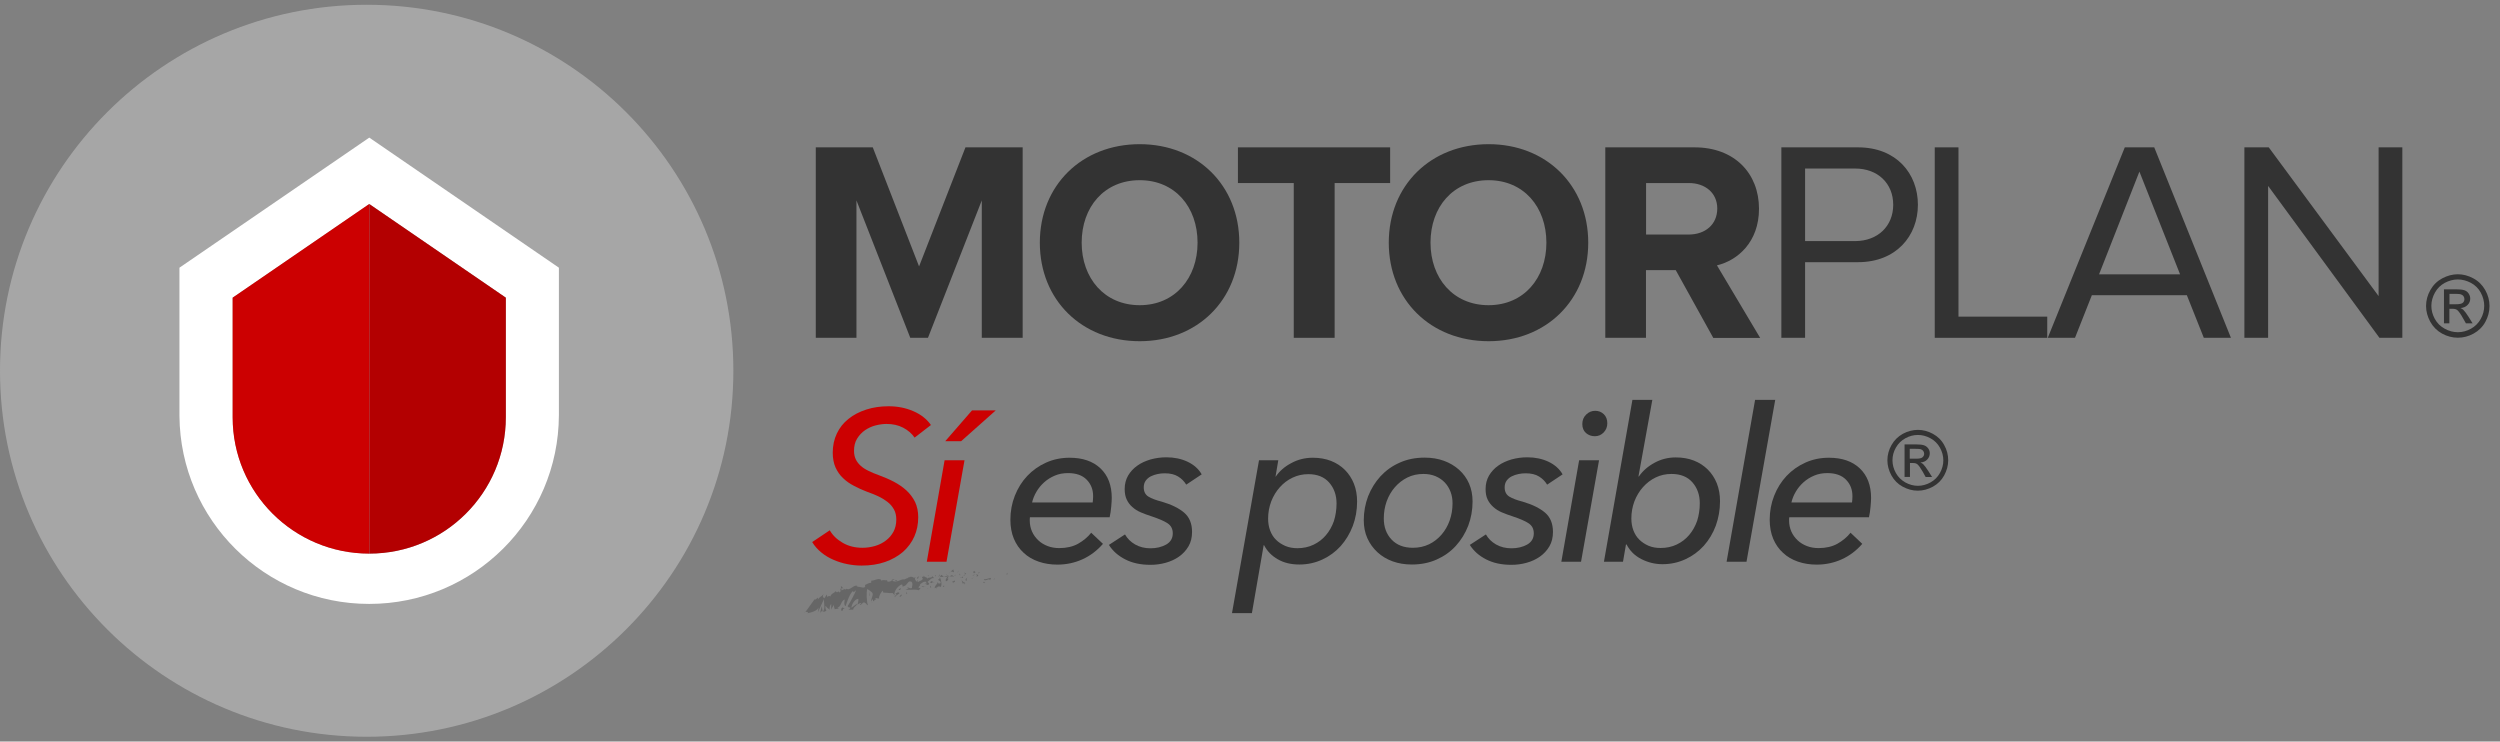 <?xml version="1.0" encoding="utf-8"?>
<!-- Generator: Adobe Illustrator 26.0.0, SVG Export Plug-In . SVG Version: 6.00 Build 0)  -->
<svg version="1.1" id="Capa_1" xmlns="http://www.w3.org/2000/svg" xmlns:xlink="http://www.w3.org/1999/xlink" x="0px" y="0px"
	 viewBox="0 0 236 70" style="enable-background:new 0 0 236 70;" xml:space="preserve">
<rect x="0" y="0" width="236" height="70" fill="#808080" stroke="none"/>
<style type="text/css">
	.st0{fill:#A6A6A6;}
	.st1{fill:#FFFFFF;}
	.st2{fill:#B30001;}
	.st3{fill:#CC0001;}
	.st4{fill:#333333;}
	.st5{fill:#666666;}
</style>
<g>
	<g>
		<path class="st0" d="M69.23,35c0,19.08-15.5,34.55-34.61,34.55C15.5,69.55,0,54.08,0,35C0,15.92,15.5,0.45,34.61,0.45
			C53.73,0.45,69.23,15.92,69.23,35"/>
		<path class="st1" d="M34.86,12.99L16.94,25.27v0.35v9.47v4.18c0,0,0,0,0,0c0.08,9.81,8.06,17.74,17.91,17.74
			c9.87,0,17.88-7.97,17.91-17.82c0,0,0,0,0,0l0-4.1v-9.47v-0.35L34.86,12.99z M34.86,52.26c-7.12,0-12.89-5.76-12.89-12.86V28.1
			l12.89-8.84l12.89,8.84v11.29C47.75,46.5,41.98,52.26,34.86,52.26"/>
		<path class="st2" d="M34.86,52.26c7.12,0,12.89-5.76,12.89-12.87V28.1l-12.89-8.84V52.26z"/>
		<path class="st3" d="M21.96,28.1v11.3c0,7.1,5.77,12.86,12.89,12.86V19.26L21.96,28.1z"/>
	</g>
	<polygon class="st4" points="92.68,31.89 92.68,18.92 87.6,31.89 85.93,31.89 80.85,18.92 80.85,31.89 77.01,31.89 77.01,13.91 
		82.39,13.91 86.76,25.15 91.14,13.91 96.54,13.91 96.54,31.89 	"/>
	<path class="st4" d="M98.16,22.91c0-5.42,3.97-9.3,9.43-9.3c5.43,0,9.4,3.88,9.4,9.3c0,5.42-3.97,9.3-9.4,9.3
		C102.13,32.21,98.16,28.33,98.16,22.91 M113.05,22.91c0-3.37-2.13-5.9-5.46-5.9c-3.35,0-5.48,2.53-5.48,5.9
		c0,3.34,2.14,5.9,5.48,5.9C110.91,28.81,113.05,26.26,113.05,22.91"/>
	<polygon class="st4" points="122.13,31.89 122.13,17.28 116.86,17.28 116.86,13.91 131.23,13.91 131.23,17.28 125.99,17.28 
		125.99,31.89 	"/>
	<path class="st4" d="M131.1,22.91c0-5.42,3.97-9.3,9.43-9.3c5.43,0,9.4,3.88,9.4,9.3c0,5.42-3.97,9.3-9.4,9.3
		C135.07,32.21,131.1,28.33,131.1,22.91 M145.98,22.91c0-3.37-2.14-5.9-5.46-5.9c-3.35,0-5.48,2.53-5.48,5.9
		c0,3.34,2.13,5.9,5.48,5.9C143.85,28.81,145.98,26.26,145.98,22.91"/>
	<path class="st4" d="M161.73,31.89l-3.54-6.39h-2.81v6.39h-3.84V13.91h8.43c3.76,0,6.08,2.45,6.08,5.8c0,3.15-2.03,4.88-3.97,5.34
		l4.08,6.85H161.73z M162.11,19.68c0-1.48-1.16-2.4-2.67-2.4h-4.05v4.86h4.05C160.95,22.13,162.11,21.22,162.11,19.68"/>
	<path class="st4" d="M168.16,31.89V13.91h7.24c3.62,0,5.65,2.48,5.65,5.42c0,2.94-2.05,5.42-5.65,5.42h-5v7.14H168.16z
		 M178.72,19.33c0-2.02-1.46-3.42-3.59-3.42h-4.73v6.85h4.73C177.26,22.75,178.72,21.35,178.72,19.33"/>
	<polygon class="st4" points="182.64,31.89 182.64,13.91 184.88,13.91 184.88,29.89 193.26,29.89 193.26,31.89 	"/>
	<path class="st4" d="M208.04,31.89l-1.6-4.02h-8.97l-1.59,4.02h-2.57l7.27-17.98h2.78l7.24,17.98H208.04z M201.96,16.2l-3.81,9.7
		h7.65L201.96,16.2z"/>
	<polygon class="st4" points="224.62,31.89 214.11,17.55 214.11,31.89 211.87,31.89 211.87,13.91 214.17,13.91 224.54,27.95 
		224.54,13.91 226.78,13.91 226.78,31.89 	"/>
	<g>
		<path class="st4" d="M232.02,25.89c0.5,0,0.99,0.13,1.47,0.39c0.48,0.26,0.85,0.63,1.12,1.11c0.27,0.48,0.4,0.98,0.4,1.5
			c0,0.52-0.13,1.01-0.39,1.49c-0.26,0.48-0.63,0.84-1.11,1.11c-0.47,0.26-0.97,0.39-1.49,0.39c-0.52,0-1.01-0.13-1.49-0.39
			c-0.47-0.26-0.84-0.63-1.11-1.11c-0.26-0.48-0.4-0.97-0.4-1.49c0-0.52,0.13-1.02,0.4-1.5c0.27-0.48,0.64-0.85,1.12-1.11
			C231.03,26.02,231.52,25.89,232.02,25.89z M232.02,26.38c-0.42,0-0.83,0.11-1.23,0.32c-0.4,0.22-0.71,0.52-0.93,0.92
			c-0.22,0.4-0.34,0.82-0.34,1.25c0,0.43,0.11,0.84,0.33,1.24c0.22,0.4,0.53,0.7,0.93,0.92c0.4,0.22,0.81,0.33,1.24,0.33
			c0.43,0,0.84-0.11,1.24-0.33c0.4-0.22,0.7-0.53,0.92-0.92c0.22-0.39,0.33-0.81,0.33-1.24c0-0.43-0.11-0.85-0.33-1.25
			c-0.22-0.4-0.53-0.71-0.93-0.92C232.85,26.49,232.44,26.38,232.02,26.38z M230.71,30.53v-3.22h1.11c0.38,0,0.65,0.03,0.82,0.09
			c0.17,0.06,0.3,0.16,0.4,0.31c0.1,0.15,0.15,0.31,0.15,0.47c0,0.24-0.08,0.44-0.25,0.61c-0.17,0.17-0.39,0.27-0.67,0.29
			c0.11,0.05,0.2,0.1,0.27,0.17c0.13,0.13,0.29,0.34,0.48,0.64l0.39,0.63h-0.63l-0.29-0.51c-0.22-0.4-0.41-0.65-0.54-0.75
			c-0.1-0.07-0.23-0.11-0.42-0.11h-0.31v1.37H230.71z M231.23,28.72h0.63c0.3,0,0.51-0.04,0.62-0.13c0.11-0.09,0.16-0.21,0.16-0.36
			c0-0.1-0.03-0.18-0.08-0.26c-0.05-0.08-0.13-0.13-0.22-0.17c-0.09-0.04-0.27-0.06-0.52-0.06h-0.59V28.72z"/>
	</g>
	<g>
		<path class="st3" d="M86.34,41.31c-0.27-0.39-0.63-0.7-1.09-0.94c-0.46-0.24-0.98-0.35-1.56-0.35c-0.34,0-0.68,0.05-1.04,0.14
			c-0.36,0.09-0.69,0.25-0.99,0.45c-0.3,0.21-0.55,0.47-0.75,0.8c-0.2,0.32-0.29,0.71-0.29,1.15c0,0.31,0.06,0.58,0.17,0.81
			c0.11,0.23,0.27,0.43,0.47,0.61c0.2,0.18,0.44,0.33,0.73,0.47c0.28,0.14,0.59,0.27,0.93,0.39c0.52,0.19,1.01,0.4,1.47,0.64
			c0.45,0.24,0.85,0.51,1.19,0.83c0.34,0.32,0.61,0.68,0.81,1.09c0.19,0.41,0.29,0.89,0.29,1.42c0,0.66-0.12,1.27-0.37,1.83
			c-0.25,0.56-0.61,1.04-1.07,1.45c-0.47,0.4-1.03,0.72-1.69,0.95c-0.66,0.23-1.4,0.34-2.22,0.34c-0.46,0-0.91-0.05-1.36-0.14
			c-0.45-0.09-0.89-0.23-1.3-0.41c-0.42-0.18-0.8-0.41-1.14-0.69c-0.34-0.28-0.63-0.6-0.86-0.98l1.66-1.11
			c0.27,0.47,0.68,0.87,1.22,1.18c0.55,0.32,1.17,0.47,1.87,0.47c0.4,0,0.8-0.06,1.18-0.17c0.38-0.11,0.72-0.28,1.02-0.51
			c0.3-0.22,0.54-0.5,0.72-0.83c0.18-0.33,0.27-0.72,0.27-1.16c0-0.36-0.07-0.68-0.22-0.95c-0.15-0.27-0.35-0.51-0.61-0.71
			c-0.26-0.2-0.55-0.38-0.89-0.54c-0.34-0.15-0.69-0.3-1.07-0.43c-0.42-0.16-0.82-0.34-1.21-0.55c-0.39-0.2-0.73-0.44-1.03-0.73
			c-0.3-0.28-0.53-0.62-0.71-1.01c-0.17-0.39-0.26-0.86-0.26-1.39c0-0.66,0.13-1.26,0.39-1.81c0.26-0.55,0.63-1.01,1.1-1.38
			c0.47-0.38,1.03-0.67,1.68-0.88c0.65-0.21,1.35-0.31,2.1-0.31c0.84,0,1.61,0.15,2.33,0.46c0.72,0.31,1.28,0.75,1.67,1.31
			L86.34,41.31z"/>
		<path class="st3" d="M89.35,53.03h-1.86l1.68-9.58h1.88L89.35,53.03z M90.73,41.65h-1.5l2.53-2.91H94L90.73,41.65z"/>
		<path class="st4" d="M97.23,48.81c-0.01,0.07-0.02,0.12-0.02,0.17c0,0.05,0,0.1,0,0.15c0,0.38,0.07,0.72,0.21,1.04
			c0.14,0.32,0.34,0.59,0.59,0.83c0.25,0.24,0.55,0.42,0.89,0.55c0.34,0.13,0.71,0.19,1.1,0.19c0.69,0,1.28-0.14,1.77-0.41
			c0.49-0.28,0.91-0.62,1.24-1.04l1.11,1.05c-0.57,0.65-1.21,1.13-1.94,1.46c-0.73,0.33-1.52,0.5-2.36,0.5
			c-0.63,0-1.22-0.09-1.77-0.28c-0.55-0.19-1.02-0.46-1.41-0.83c-0.4-0.36-0.71-0.81-0.93-1.33c-0.22-0.53-0.33-1.13-0.33-1.8
			c0-0.79,0.14-1.55,0.42-2.26c0.28-0.71,0.67-1.34,1.17-1.87c0.5-0.53,1.09-0.95,1.78-1.26c0.69-0.31,1.43-0.46,2.22-0.46
			c1.23,0,2.2,0.33,2.91,1c0.71,0.67,1.07,1.6,1.07,2.8c0,0.19-0.02,0.46-0.05,0.82c-0.03,0.36-0.08,0.69-0.15,1H97.23z
			 M103.15,47.43c0.01-0.09,0.02-0.2,0.03-0.3c0.01-0.11,0.01-0.21,0.01-0.3c0-0.62-0.2-1.13-0.61-1.55
			c-0.4-0.41-0.99-0.62-1.76-0.62c-0.46,0-0.88,0.08-1.25,0.24c-0.38,0.16-0.71,0.37-1,0.63c-0.29,0.26-0.53,0.55-0.73,0.89
			c-0.2,0.34-0.33,0.67-0.41,1.01H103.15z"/>
		<path class="st4" d="M111.98,45.75c-0.19-0.31-0.44-0.57-0.77-0.77c-0.32-0.2-0.74-0.3-1.25-0.3c-0.23,0-0.46,0.02-0.69,0.07
			c-0.23,0.05-0.44,0.12-0.64,0.22c-0.2,0.1-0.35,0.24-0.48,0.41c-0.12,0.18-0.18,0.38-0.18,0.63c0,0.4,0.15,0.69,0.44,0.87
			c0.3,0.18,0.72,0.34,1.27,0.48c0.92,0.27,1.62,0.62,2.11,1.04c0.49,0.42,0.74,1.03,0.74,1.81c0,0.53-0.11,0.98-0.34,1.37
			c-0.23,0.39-0.53,0.71-0.9,0.97c-0.37,0.26-0.79,0.45-1.26,0.58c-0.47,0.13-0.95,0.19-1.43,0.19c-0.92,0-1.71-0.17-2.37-0.51
			c-0.67-0.34-1.18-0.79-1.55-1.37l1.52-0.99c0.22,0.39,0.54,0.71,0.96,0.95c0.42,0.24,0.91,0.36,1.44,0.36
			c0.57,0,1.06-0.12,1.48-0.35c0.42-0.24,0.63-0.59,0.63-1.06c0-0.42-0.16-0.73-0.49-0.95c-0.33-0.22-0.83-0.43-1.49-0.65
			c-0.38-0.12-0.72-0.25-1.03-0.38c-0.31-0.13-0.58-0.3-0.81-0.51c-0.23-0.2-0.41-0.44-0.53-0.71c-0.13-0.27-0.19-0.6-0.19-0.99
			c0-0.47,0.11-0.89,0.32-1.26c0.22-0.37,0.5-0.68,0.87-0.94c0.36-0.26,0.79-0.45,1.26-0.59c0.48-0.13,0.97-0.2,1.49-0.2
			c0.74,0,1.41,0.14,2,0.42c0.59,0.28,1.04,0.68,1.33,1.19L111.98,45.75z"/>
		<path class="st4" d="M120.43,44.99c0.35-0.51,0.83-0.94,1.46-1.27c0.62-0.34,1.3-0.51,2.04-0.51c0.63,0,1.21,0.1,1.72,0.3
			c0.51,0.2,0.95,0.49,1.31,0.85c0.36,0.36,0.65,0.8,0.85,1.3c0.2,0.51,0.3,1.07,0.3,1.69c0,0.82-0.14,1.59-0.41,2.31
			c-0.28,0.72-0.66,1.35-1.14,1.89c-0.49,0.54-1.06,0.96-1.73,1.27c-0.67,0.31-1.39,0.47-2.17,0.47c-0.78,0-1.46-0.16-2.03-0.49
			c-0.57-0.32-1.01-0.77-1.3-1.33h-0.04l-1.11,6.41h-1.88l2.55-14.43h1.82l-0.26,1.54H120.43z M126.17,47.53
			c0-0.78-0.23-1.44-0.69-1.97c-0.46-0.53-1.12-0.8-1.98-0.8c-0.52,0-1.02,0.11-1.48,0.33c-0.47,0.22-0.87,0.53-1.21,0.91
			c-0.34,0.38-0.61,0.83-0.81,1.34c-0.19,0.51-0.29,1.05-0.29,1.62c0,0.4,0.06,0.78,0.19,1.12c0.13,0.34,0.31,0.64,0.56,0.88
			c0.24,0.24,0.54,0.43,0.88,0.58c0.34,0.14,0.72,0.21,1.14,0.21c0.55,0,1.06-0.11,1.52-0.33c0.46-0.22,0.85-0.52,1.17-0.9
			c0.32-0.38,0.57-0.82,0.75-1.33C126.08,48.68,126.17,48.12,126.17,47.53z"/>
		<path class="st4" d="M133.28,53.29c-0.66,0-1.27-0.1-1.82-0.3c-0.55-0.2-1.03-0.49-1.43-0.86c-0.4-0.37-0.72-0.81-0.95-1.32
			c-0.23-0.51-0.34-1.08-0.34-1.7c0-0.79,0.14-1.55,0.41-2.26c0.28-0.71,0.67-1.34,1.17-1.89c0.51-0.55,1.11-0.98,1.82-1.29
			c0.71-0.32,1.49-0.47,2.35-0.47c0.66,0,1.27,0.1,1.82,0.3c0.55,0.2,1.03,0.49,1.43,0.85c0.4,0.36,0.72,0.8,0.94,1.3
			c0.22,0.51,0.33,1.07,0.33,1.69c0,0.81-0.14,1.57-0.41,2.29c-0.28,0.72-0.67,1.35-1.17,1.9c-0.5,0.55-1.11,0.98-1.81,1.29
			C134.93,53.13,134.14,53.29,133.28,53.29z M137.12,47.51c0-0.39-0.06-0.75-0.19-1.09c-0.13-0.34-0.31-0.63-0.55-0.88
			c-0.24-0.25-0.52-0.44-0.87-0.59c-0.34-0.14-0.72-0.21-1.14-0.21c-0.55,0-1.06,0.11-1.52,0.34c-0.46,0.23-0.85,0.54-1.18,0.92
			c-0.33,0.38-0.59,0.83-0.77,1.33c-0.18,0.51-0.27,1.04-0.27,1.61c0,0.81,0.24,1.47,0.73,1.99c0.49,0.52,1.16,0.78,2.02,0.78
			c0.55,0,1.06-0.11,1.52-0.33c0.46-0.22,0.85-0.53,1.18-0.91c0.33-0.38,0.59-0.83,0.77-1.34
			C137.03,48.62,137.12,48.08,137.12,47.51z"/>
		<path class="st4" d="M146.05,45.75c-0.19-0.31-0.44-0.57-0.77-0.77c-0.32-0.2-0.74-0.3-1.25-0.3c-0.23,0-0.46,0.02-0.69,0.07
			c-0.23,0.05-0.44,0.12-0.64,0.22c-0.2,0.1-0.35,0.24-0.48,0.41c-0.12,0.18-0.18,0.38-0.18,0.63c0,0.4,0.15,0.69,0.44,0.87
			c0.3,0.18,0.72,0.34,1.27,0.48c0.92,0.27,1.62,0.62,2.11,1.04c0.49,0.42,0.74,1.03,0.74,1.81c0,0.53-0.11,0.98-0.34,1.37
			c-0.23,0.39-0.53,0.71-0.9,0.97c-0.37,0.26-0.79,0.45-1.26,0.58c-0.47,0.13-0.95,0.19-1.43,0.19c-0.92,0-1.71-0.17-2.37-0.51
			c-0.67-0.34-1.18-0.79-1.55-1.37l1.52-0.99c0.22,0.39,0.54,0.71,0.96,0.95c0.42,0.24,0.91,0.36,1.45,0.36
			c0.57,0,1.06-0.12,1.48-0.35c0.42-0.24,0.63-0.59,0.63-1.06c0-0.42-0.16-0.73-0.49-0.95c-0.33-0.22-0.83-0.43-1.49-0.65
			c-0.38-0.12-0.72-0.25-1.03-0.38c-0.31-0.13-0.58-0.3-0.81-0.51c-0.23-0.2-0.41-0.44-0.54-0.71c-0.13-0.27-0.19-0.6-0.19-0.99
			c0-0.47,0.11-0.89,0.32-1.26c0.22-0.37,0.5-0.68,0.87-0.94c0.36-0.26,0.79-0.45,1.26-0.59c0.48-0.13,0.97-0.2,1.49-0.2
			c0.74,0,1.41,0.14,2,0.42c0.59,0.28,1.04,0.68,1.33,1.19L146.05,45.75z"/>
		<path class="st4" d="M149.25,53.03h-1.86l1.68-9.58h1.88L149.25,53.03z M151.73,39.95c0,0.34-0.11,0.63-0.34,0.87
			c-0.23,0.24-0.51,0.36-0.84,0.36c-0.32,0-0.6-0.1-0.83-0.3c-0.23-0.2-0.35-0.49-0.35-0.85c0-0.36,0.12-0.66,0.37-0.9
			c0.25-0.24,0.53-0.35,0.85-0.35c0.32,0,0.59,0.11,0.81,0.32C151.62,39.32,151.73,39.6,151.73,39.95z"/>
		<path class="st4" d="M153.49,51.41l-0.28,1.62h-1.8l2.69-15.28h1.88l-1.31,7.23h0.04c0.35-0.51,0.83-0.94,1.45-1.28
			c0.61-0.34,1.29-0.52,2.03-0.52c0.63,0,1.21,0.1,1.72,0.3c0.51,0.2,0.95,0.49,1.31,0.85c0.36,0.36,0.65,0.8,0.85,1.3
			c0.2,0.51,0.3,1.07,0.3,1.69c0,0.82-0.14,1.59-0.4,2.31c-0.27,0.72-0.65,1.35-1.13,1.89c-0.49,0.54-1.06,0.96-1.73,1.27
			c-0.67,0.31-1.39,0.47-2.17,0.47c-0.7,0-1.36-0.16-1.99-0.48c-0.63-0.32-1.09-0.78-1.4-1.38H153.49z M160.46,47.51
			c0-0.78-0.23-1.44-0.69-1.97c-0.46-0.53-1.12-0.8-1.98-0.8c-0.54,0-1.04,0.11-1.49,0.33c-0.46,0.22-0.86,0.53-1.2,0.91
			c-0.34,0.38-0.61,0.83-0.81,1.34c-0.19,0.51-0.29,1.05-0.29,1.62c0,0.4,0.06,0.78,0.19,1.12c0.13,0.34,0.31,0.64,0.56,0.88
			c0.24,0.24,0.53,0.43,0.87,0.58c0.34,0.14,0.71,0.21,1.13,0.21c0.57,0,1.08-0.11,1.54-0.33c0.46-0.22,0.85-0.52,1.17-0.9
			c0.32-0.38,0.57-0.82,0.75-1.33C160.37,48.66,160.46,48.1,160.46,47.51z"/>
		<path class="st4" d="M164.87,53.03h-1.88l2.69-15.28h1.9L164.87,53.03z"/>
		<path class="st4" d="M168.91,48.81c-0.01,0.07-0.02,0.12-0.02,0.17c0,0.05,0,0.1,0,0.15c0,0.38,0.07,0.72,0.21,1.04
			c0.14,0.32,0.34,0.59,0.59,0.83c0.25,0.24,0.55,0.42,0.89,0.55c0.34,0.13,0.71,0.19,1.1,0.19c0.69,0,1.28-0.14,1.77-0.41
			c0.49-0.28,0.91-0.62,1.24-1.04l1.11,1.05c-0.57,0.65-1.21,1.13-1.94,1.46c-0.73,0.33-1.52,0.5-2.36,0.5
			c-0.63,0-1.22-0.09-1.77-0.28c-0.55-0.19-1.02-0.46-1.41-0.83c-0.4-0.36-0.71-0.81-0.93-1.33c-0.22-0.53-0.33-1.13-0.33-1.8
			c0-0.79,0.14-1.55,0.42-2.26c0.28-0.71,0.67-1.34,1.17-1.87c0.5-0.53,1.09-0.95,1.78-1.26c0.69-0.31,1.43-0.46,2.22-0.46
			c1.23,0,2.2,0.33,2.91,1c0.71,0.67,1.07,1.6,1.07,2.8c0,0.19-0.02,0.46-0.05,0.82c-0.03,0.36-0.08,0.69-0.15,1H168.91z
			 M174.83,47.43c0.01-0.09,0.02-0.2,0.03-0.3c0.01-0.11,0.01-0.21,0.01-0.3c0-0.62-0.2-1.13-0.61-1.55
			c-0.4-0.41-0.99-0.62-1.76-0.62c-0.46,0-0.88,0.08-1.25,0.24c-0.38,0.16-0.71,0.37-1,0.63c-0.29,0.26-0.53,0.55-0.73,0.89
			c-0.2,0.34-0.33,0.67-0.41,1.01H174.83z"/>
	</g>
	<g>
		<path class="st4" d="M181.05,40.58c0.48,0,0.95,0.12,1.41,0.37c0.46,0.25,0.82,0.6,1.07,1.06c0.26,0.46,0.38,0.94,0.38,1.44
			c0,0.49-0.13,0.97-0.38,1.43c-0.25,0.46-0.61,0.81-1.06,1.06c-0.46,0.25-0.93,0.38-1.43,0.38c-0.5,0-0.97-0.13-1.43-0.38
			c-0.46-0.25-0.81-0.61-1.06-1.06c-0.25-0.46-0.38-0.93-0.38-1.43c0-0.5,0.13-0.98,0.39-1.44c0.26-0.46,0.62-0.81,1.07-1.06
			C180.1,40.7,180.57,40.58,181.05,40.58z M181.05,41.06c-0.4,0-0.8,0.1-1.18,0.31c-0.38,0.21-0.68,0.5-0.9,0.89
			c-0.22,0.38-0.32,0.78-0.32,1.2c0,0.41,0.11,0.81,0.32,1.19c0.21,0.38,0.51,0.67,0.89,0.89c0.38,0.21,0.78,0.32,1.19,0.32
			c0.41,0,0.81-0.11,1.19-0.32c0.38-0.21,0.68-0.51,0.89-0.89c0.21-0.38,0.32-0.78,0.32-1.19c0-0.42-0.11-0.82-0.32-1.2
			c-0.21-0.38-0.51-0.68-0.9-0.89C181.84,41.16,181.45,41.06,181.05,41.06z M179.79,45.04v-3.09h1.06c0.36,0,0.62,0.03,0.79,0.09
			c0.16,0.06,0.29,0.16,0.39,0.3c0.1,0.14,0.14,0.29,0.14,0.45c0,0.23-0.08,0.42-0.24,0.59c-0.16,0.17-0.37,0.26-0.64,0.28
			c0.11,0.05,0.2,0.1,0.26,0.16c0.12,0.12,0.28,0.33,0.46,0.61l0.38,0.6h-0.61l-0.27-0.49c-0.22-0.38-0.39-0.62-0.52-0.72
			c-0.09-0.07-0.22-0.11-0.4-0.11h-0.29v1.31H179.79z M180.29,43.3h0.6c0.29,0,0.49-0.04,0.59-0.13c0.11-0.09,0.16-0.2,0.16-0.34
			c0-0.09-0.03-0.17-0.08-0.25c-0.05-0.07-0.12-0.13-0.21-0.16c-0.09-0.04-0.26-0.05-0.5-0.05h-0.57V43.3z"/>
	</g>
	<g id="XMLID_1_">
		<g>
			<path class="st5" d="M95.04,54.26c0.07,0.01,0.05-0.15,0.06-0.18C94.99,54.11,95.04,54.3,95.04,54.26z"/>
			<polygon class="st5" points="93.91,54.65 93.93,54.58 93.76,54.75 			"/>
			<path class="st5" d="M92.87,54.66c0.08,0.29,0.38-0.05,0.56,0.05l0.03,0.07l0.1-0.23C93.32,54.58,93.02,54.74,92.87,54.66z"/>
			<path class="st5" d="M92.34,54.05c0.03,0.11-0.12,0.1,0.13,0.03c-0.01-0.01-0.02-0.02-0.02-0.03
				C92.43,54.06,92.4,54.06,92.34,54.05z"/>
			<path class="st5" d="M92.45,54.05C92.56,54.04,92.38,53.96,92.45,54.05L92.45,54.05z"/>
			<path class="st5" d="M91.94,54.12l0.15-0.1c-0.03-0.07-0.15-0.08-0.1-0.13C91.83,53.95,91.86,54.02,91.94,54.12z"/>
			<path class="st5" d="M91.79,54.33l0.08-0.04C91.86,54.26,91.84,54.25,91.79,54.33z"/>
			<path class="st5" d="M92.03,54.2l-0.16,0.09c0.02,0.05,0.02,0.14,0.07-0.03C91.93,54.34,91.96,54.26,92.03,54.2z"/>
			<path class="st5" d="M92.12,54.24c0.08,0.06,0.18,0.1,0.03,0.2C92.43,54.4,92.4,54.2,92.12,54.24z"/>
			<path class="st5" d="M92.8,54.96l0.1,0.08l0.1-0.1C92.95,54.99,92.8,54.87,92.8,54.96z"/>
			<path class="st5" d="M91.05,53.99c-0.01,0.06,0.04,0.16,0.05,0.24l0.11-0.07C91.15,54.11,91.05,54.08,91.05,53.99z"/>
			<path class="st5" d="M91.1,54.23l-0.16,0.11C91.07,54.34,91.1,54.29,91.1,54.23z"/>
			<polygon class="st5" points="91.75,54.65 92.02,54.43 91.7,54.66 			"/>
			<polygon class="st5" points="90.44,53.99 90.53,53.84 90.36,54.06 			"/>
			<path class="st5" d="M90.03,54.03c0.07-0.12-0.08-0.19-0.01-0.27c-0.11,0.03-0.21,0.14-0.3,0.23
				C89.81,53.94,89.91,53.94,90.03,54.03z"/>
			<path class="st5" d="M89.57,54.14c0.05-0.03,0.09-0.09,0.15-0.14C89.67,54.03,89.62,54.07,89.57,54.14z"/>
			<path class="st5" d="M90.66,54.31c-0.01-0.04-0.03-0.13-0.12-0.17l0.06,0.17C90.62,54.3,90.64,54.31,90.66,54.31z"/>
			<path class="st5" d="M90.6,54.31L90.6,54.31c-0.07-0.01-0.12-0.01-0.14-0.01C90.48,54.3,90.52,54.3,90.6,54.31z"/>
			<path class="st5" d="M90.68,54.31l-0.02,0C90.67,54.32,90.67,54.33,90.68,54.31z"/>
			<path class="st5" d="M91.34,54.5c-0.1,0.1-0.3,0.2-0.12,0.35C91.3,54.73,91.19,54.65,91.34,54.5z"/>
			<path class="st5" d="M90.74,54.52l0.17,0.04c0-0.05-0.03-0.11,0.02-0.16L90.74,54.52z"/>
			<polygon class="st5" points="90.66,54.58 90.74,54.52 90.68,54.51 			"/>
			<path class="st5" d="M89.86,54.28c-0.08,0.08-0.16,0.09-0.25,0.11c0.1,0.03,0.2,0.04,0.29,0.03
				C89.92,54.36,89.96,54.26,89.86,54.28z"/>
			<path class="st5" d="M90.22,54.3l-0.02,0.01C90.21,54.32,90.22,54.32,90.22,54.3z"/>
			<polygon class="st5" points="88.72,54.45 88.73,54.48 88.74,54.45 			"/>
			<path class="st5" d="M89.92,54.45c0.07,0.03,0.12-0.02,0.16-0.07c-0.06,0.02-0.11,0.04-0.18,0.04
				C89.9,54.44,89.89,54.46,89.92,54.45z"/>
			<path class="st5" d="M89.32,54.24c0.04,0.03,0.08,0.06,0.12,0.08C89.41,54.27,89.34,54.19,89.32,54.24z"/>
			<path class="st5" d="M90.18,54.26l0.01-0.01C90.17,54.22,90.17,54.24,90.18,54.26z"/>
			<path class="st5" d="M90.18,54.26c-0.04,0.03-0.07,0.07-0.1,0.11c0.04-0.02,0.09-0.04,0.12-0.07
				C90.19,54.3,90.19,54.28,90.18,54.26z"/>
			<path class="st5" d="M88.41,55.58c0.02-0.16,0.22-0.32,0.37-0.16c0.17-0.13,0.08-0.65-0.05-0.93c-0.01,0.07-0.01,0.13-0.18,0.24
				c0.06,0.08,0.36,0.17,0.22,0.33c-0.22,0.1-0.18-0.04-0.28-0.12c0.08,0.19-0.29,0.31-0.25,0.6l0.2-0.12
				C88.43,55.46,88.36,55.54,88.41,55.58z"/>
			<path class="st5" d="M89.05,54.48l0.07-0.02c-0.08-0.02-0.13-0.08-0.23-0.2c-0.12,0.09-0.14,0.15-0.15,0.2l0.34,0L89.05,54.48z"
				/>
			<path class="st5" d="M89.43,54.43c-0.06,0.18-0.23,0.26-0.13,0.44c0.2-0.03,0.15-0.16,0.27-0.24c-0.33,0.07,0.1-0.1-0.13-0.18
				c0.07-0.03,0.12-0.05,0.18-0.06c-0.06-0.02-0.11-0.04-0.17-0.07l0.01,0.01l0,0l0,0c0.01,0.02,0.02,0.03,0,0.02l-0.01,0
				C89.45,54.38,89.44,54.4,89.43,54.43c-0.09-0.03-0.01-0.04,0.02-0.07c0-0.01,0-0.02,0-0.03l0,0l-0.33,0.12
				C89.19,54.47,89.28,54.46,89.43,54.43z"/>
			<path class="st5" d="M91.03,55.22c-0.01-0.02-0.01-0.03-0.01-0.04C91,55.21,90.99,55.22,91.03,55.22z"/>
			<path class="st5" d="M90.9,55.12c0.02-0.02,0.05-0.09,0.12-0.08c0.06,0.05,0,0.08,0,0.14c0.05-0.05,0.17-0.13,0.03-0.21L91.03,55
				c-0.13-0.06-0.29-0.27-0.26-0.3C90.8,54.86,90.82,54.97,90.9,55.12z"/>
			<path class="st5" d="M90.16,54.8l-0.28,0.11l0.13,0.14l0-0.09C90.17,54.97,90.14,54.87,90.16,54.8z"/>
			<polygon class="st5" points="88.69,54.37 88.73,54.18 88.57,54.45 			"/>
			<polygon class="st5" points="88.33,54.42 88.35,54.26 88.26,54.36 			"/>
			<path class="st5" d="M79.61,55.55c-0.12-0.12-0.25-0.33-0.23-0.15l0.04,0.17C79.5,55.51,79.56,55.52,79.61,55.55z"/>
			<path class="st5" d="M84.7,54.81c-0.1-0.05-0.18-0.07-0.25-0.07C84.57,54.82,84.66,54.96,84.7,54.81z"/>
			<path class="st5" d="M84.16,54.78c0.02,0.01,0.03,0.02,0.05,0.03c0.07-0.04,0.15-0.07,0.24-0.07
				C84.36,54.68,84.26,54.65,84.16,54.78z"/>
			<path class="st5" d="M86.91,54.45C86.98,54.43,86.92,54.43,86.91,54.45L86.91,54.45z"/>
			<path class="st5" d="M87.25,55.11c-0.02,0.02-0.03,0.05-0.03,0.09C87.23,55.16,87.24,55.13,87.25,55.11z"/>
			<path class="st5" d="M83.39,55.97C83.39,55.97,83.39,55.97,83.39,55.97C83.41,56,83.4,55.99,83.39,55.97z"/>
			<path class="st5" d="M87.02,54.52c-0.03-0.02-0.06-0.03-0.09-0.04C86.94,54.49,86.97,54.5,87.02,54.52z"/>
			<path class="st5" d="M87.01,54.44c0.03,0,0.05,0.01,0.07,0.01C87.08,54.42,87.08,54.41,87.01,54.44z"/>
			<path class="st5" d="M86.8,54.47c0.04-0.01,0.08,0,0.12,0.01c-0.01-0.01-0.02-0.02-0.02-0.03C86.89,54.46,86.86,54.46,86.8,54.47
				z"/>
			<polygon class="st5" points="77.67,57.73 77.67,57.72 77.66,57.71 			"/>
			<path class="st5" d="M77.4,57.91c0.11-0.24,0.18-0.22,0.26-0.2l-0.09-0.48L77.4,57.91z"/>
			<path class="st5" d="M76.02,57.79c-0.05,0.02-0.08,0-0.1,0.07c0.12-0.15,0.4-0.13,0.34,0.01l-0.05,0.02
				c0.33-0.05,1.01-0.24,1.06-0.58c0,0.04-0.04,0.42-0.06,0.49l0.58-1.26c-0.05,0.3,0.16,0.96-0.12,1.18
				c0.08,0.03,0.18,0.06,0.34-0.08c-0.05-0.03-0.14-0.4-0.06-0.44c0.21,0.29,0.14,0.15,0.39,0.37c-0.08-0.05,0.01-0.52,0.13-0.53
				c-0.02,0.07,0.01,0.45-0.03,0.51l0.32-0.51c-0.08,0.1-0.01,0.38,0.06,0.5c-0.03-0.08,0.28-0.05,0.36-0.11l-0.14-0.08
				c0.36,0,0.35-0.7,0.71-0.75c-0.04,0.1-0.11,0.59,0.08,0.61c0.08-0.25,0.37-1.18,0.69-1.42l0.06,0.12l0.24-0.2
				c-0.15,0.38-0.58,1.19-0.81,1.52c0.13,0.08,0.04,0.15,0.24,0.1c0.07,0.11-0.11,0.21-0.17,0.23l0.47-0.01
				c-0.02-0.26,0.36-0.34,0.34-0.56l-0.51,0.38c-0.02-0.26,0.3-0.82,0.63-0.84c0.08,0.09-0.07,0.49-0.06,0.58
				C81,57,81.27,56.88,81.3,56.94l-0.14,0.16c0.18,0.08,0.3-0.4,0.52-0.17c0.08,0.01,0.23,0.32,0.24,0.15
				c-0.12-0.29-0.14-1.24-0.05-1.48c0.03,0.02,0.4,0.24,0.49,0.38c0.12,0.22-0.2,0.6-0.09,0.79c0.01-0.07,0.08-0.17,0.11-0.21
				c0.08,0.05-0.04,0.23,0.14,0.18c0.03-0.28,0.36-0.03,0.09-0.24c0.17-0.1,0.18,0.03,0.38-0.01c-0.06-0.17,0.19-0.63,0.36-0.73
				c-0.01,0.07,0.03,0.16,0.04,0.19c0.35-0.02,0.54,0.07,0.87,0.03c0.03,0.06,0.19,0.12,0.12,0.25c0.05-0.05,0.09-0.15,0.19-0.17
				c0.19,0.21-0.23,0.07-0.08,0.33c0.02-0.16,0.27-0.25,0.41-0.37c-0.04-0.24-0.33,0-0.48,0.12c0.01-0.34,0.26-0.73,0.61-0.93
				c0.28-0.12,0.11,0.2,0.16,0.15c0.51-0.01,0.45-0.64,0.87-0.43c0.16,0.2,0,0.43,0.03,0.58c-0.22,0.1-0.34-0.11-0.49-0.09
				l0.18,0.09c-0.07,0.08-0.22,0.14-0.3,0.09c0.14,0.18,0.86-0.03,1.25,0.12c0.07-0.08,0.2-0.16,0.14-0.24l-0.13,0.04
				c-0.11-0.17,0.24-0.26,0.09-0.33c0.17-0.14,0.37-0.34,0.6-0.26l0.04,0.24c0-0.07-0.15-0.13-0.22-0.05
				c0.1-0.12,0.35,0.31,0.47-0.03l-0.16-0.16c0.17-0.14,0.39-0.41,0.6-0.35c-0.09-0.24-0.05,0.03-0.19-0.24
				c0.12,0.34-0.54,0.03-0.34,0.38c-0.14-0.32-0.26-0.12-0.45-0.39c0,0.08,0.07,0.15-0.11,0.12c-0.01,0.02-0.03,0.06-0.04,0.07
				c0,0-0.01,0-0.01-0.01l0.01,0.01c-0.01,0.01-0.01,0.02,0,0c0.04,0.03,0.07,0.07,0.09,0.12c-0.09,0.19-0.37,0.21-0.47,0.31
				c-0.1-0.03,0.05-0.1-0.01-0.18l-0.15,0.15c-0.01-0.18-0.27-0.28-0.02-0.4l-0.22,0.01c-0.13-0.09-0.31-0.12-0.42-0.03
				c-0.1-0.03-0.27,0.22-0.17,0.07l-0.35,0.15l0-0.04c-0.34,0.02-0.71,0.39-1.1,0.12c-0.12,0.06-0.24,0.13-0.43,0.11l-0.04-0.15
				c-0.15,0.07-0.44-0.09-0.51,0.08c-0.15-0.4-0.72,0.01-0.98-0.03l-0.01,0.2c-0.18,0.01-0.35,0.09-0.58,0.21l0.01,0.18
				c-0.19,0.18-0.49-0.07-0.8,0.01c0.02-0.07,0.1-0.07,0.15-0.04c-0.36-0.33-0.77,0.44-1.1,0.21c-0.08,0.08-0.14,0.07-0.2,0.04
				c0.01,0,0.01-0.01,0.02-0.01c-0.01,0-0.02,0-0.03,0c-0.04-0.02-0.07-0.05-0.11-0.07c0.03,0.04,0.07,0.07,0.1,0.08
				c-0.06,0.02-0.16,0.06-0.25,0.12l-0.04-0.18c-0.01,0-0.01,0.01-0.02,0.01c-0.09-0.05-0.07,0.11-0.02,0.24
				c-0.05,0.04-0.09,0.09-0.12,0.14c-0.08-0.3-0.25,0.15-0.35-0.16c-0.06,0.17-0.47,0.21-0.52,0.56c0-0.04-0.03-0.06,0.02-0.07
				c-0.11-0.02-0.21-0.04-0.3,0.08l-0.05-0.24l-0.23,0.37c-0.14-0.12-0.2-0.2-0.06-0.41c-0.33,0.35-0.27,0.16-0.55,0.5l0.01-0.16
				c-0.1,0.03-0.26,0.27-0.32,0.15 M75.74,57.83 M86.08,54.67L86.08,54.67C85.95,54.62,86,54.64,86.08,54.67z M86.33,54.74
				c0.03-0.03,0.03-0.06,0.02-0.08c-0.02,0.05-0.08,0.06-0.14,0.05C86.22,54.75,86.26,54.79,86.33,54.74z"/>
			<path class="st5" d="M82.37,56.87c-0.05-0.02-0.08-0.05-0.1-0.09C82.27,56.83,82.29,56.87,82.37,56.87z"/>
			<path class="st5" d="M87.69,54.3l-0.16,0.06c0.08-0.02,0.11,0.02,0.14,0.05C87.67,54.37,87.64,54.31,87.69,54.3z"/>
			<path class="st5" d="M89.06,55.4c0.02-0.03,0.05-0.01,0.07-0.03l0-0.09C89.03,55.29,88.96,55.37,89.06,55.4z"/>
			<path class="st5" d="M87.82,54.94c0.01,0.16,0.11,0.1,0.23,0.06c-0.01,0-0.01,0-0.02,0C88.07,54.77,87.94,54.85,87.82,54.94z"/>
			<path class="st5" d="M88.07,54.99c0.04-0.01,0.07-0.02,0.11-0.01C88.2,54.88,88.14,54.96,88.07,54.99z"/>
			<path class="st5" d="M86.66,54.6c0.05,0.04,0.04-0.21,0.07-0.15C86.79,54.25,86.36,54.74,86.66,54.6z"/>
			<polygon class="st5" points="87.9,55.47 87.86,55.27 87.79,55.44 			"/>
			<path class="st5" d="M87,55.39l0.18,0.04c0-0.03,0.02-0.06,0.05-0.07C87.12,55.36,87,55.33,87,55.39z"/>
			<path class="st5" d="M87.23,55.36c0.06,0,0.11-0.01,0.15-0.04C87.35,55.32,87.28,55.33,87.23,55.36z"/>
			<polygon class="st5" points="87.65,55.55 87.59,55.51 87.47,55.5 			"/>
			<path class="st5" d="M85.05,55.53l-0.2,0.08c-0.02,0.07,0.03,0.11,0.11,0.07C85,55.63,85.08,55.59,85.05,55.53z"/>
			<path class="st5" d="M85.64,56c-0.05-0.04-0.05-0.08-0.08-0.15l-0.01,0.25L85.64,56z"/>
			<path class="st5" d="M85.06,56.13c-0.02,0.07-0.29,0.24-0.04,0.19C85.04,56.25,85.24,56.16,85.06,56.13z"/>
			<polygon class="st5" points="82.07,56.23 82.12,56.22 82.12,55.81 			"/>
			<path class="st5" d="M79.43,57.66c0.23,0.05,0.06-0.26,0.27-0.18c0.05-0.11-0.17-0.07-0.12-0.16
				C79.44,57.44,79.37,57.4,79.43,57.66z"/>
			<path class="st5" d="M79.58,57.32c0.02-0.02,0.05-0.04,0.07-0.08C79.62,57.27,79.6,57.3,79.58,57.32z"/>
		</g>
	</g>
</g>
</svg>
